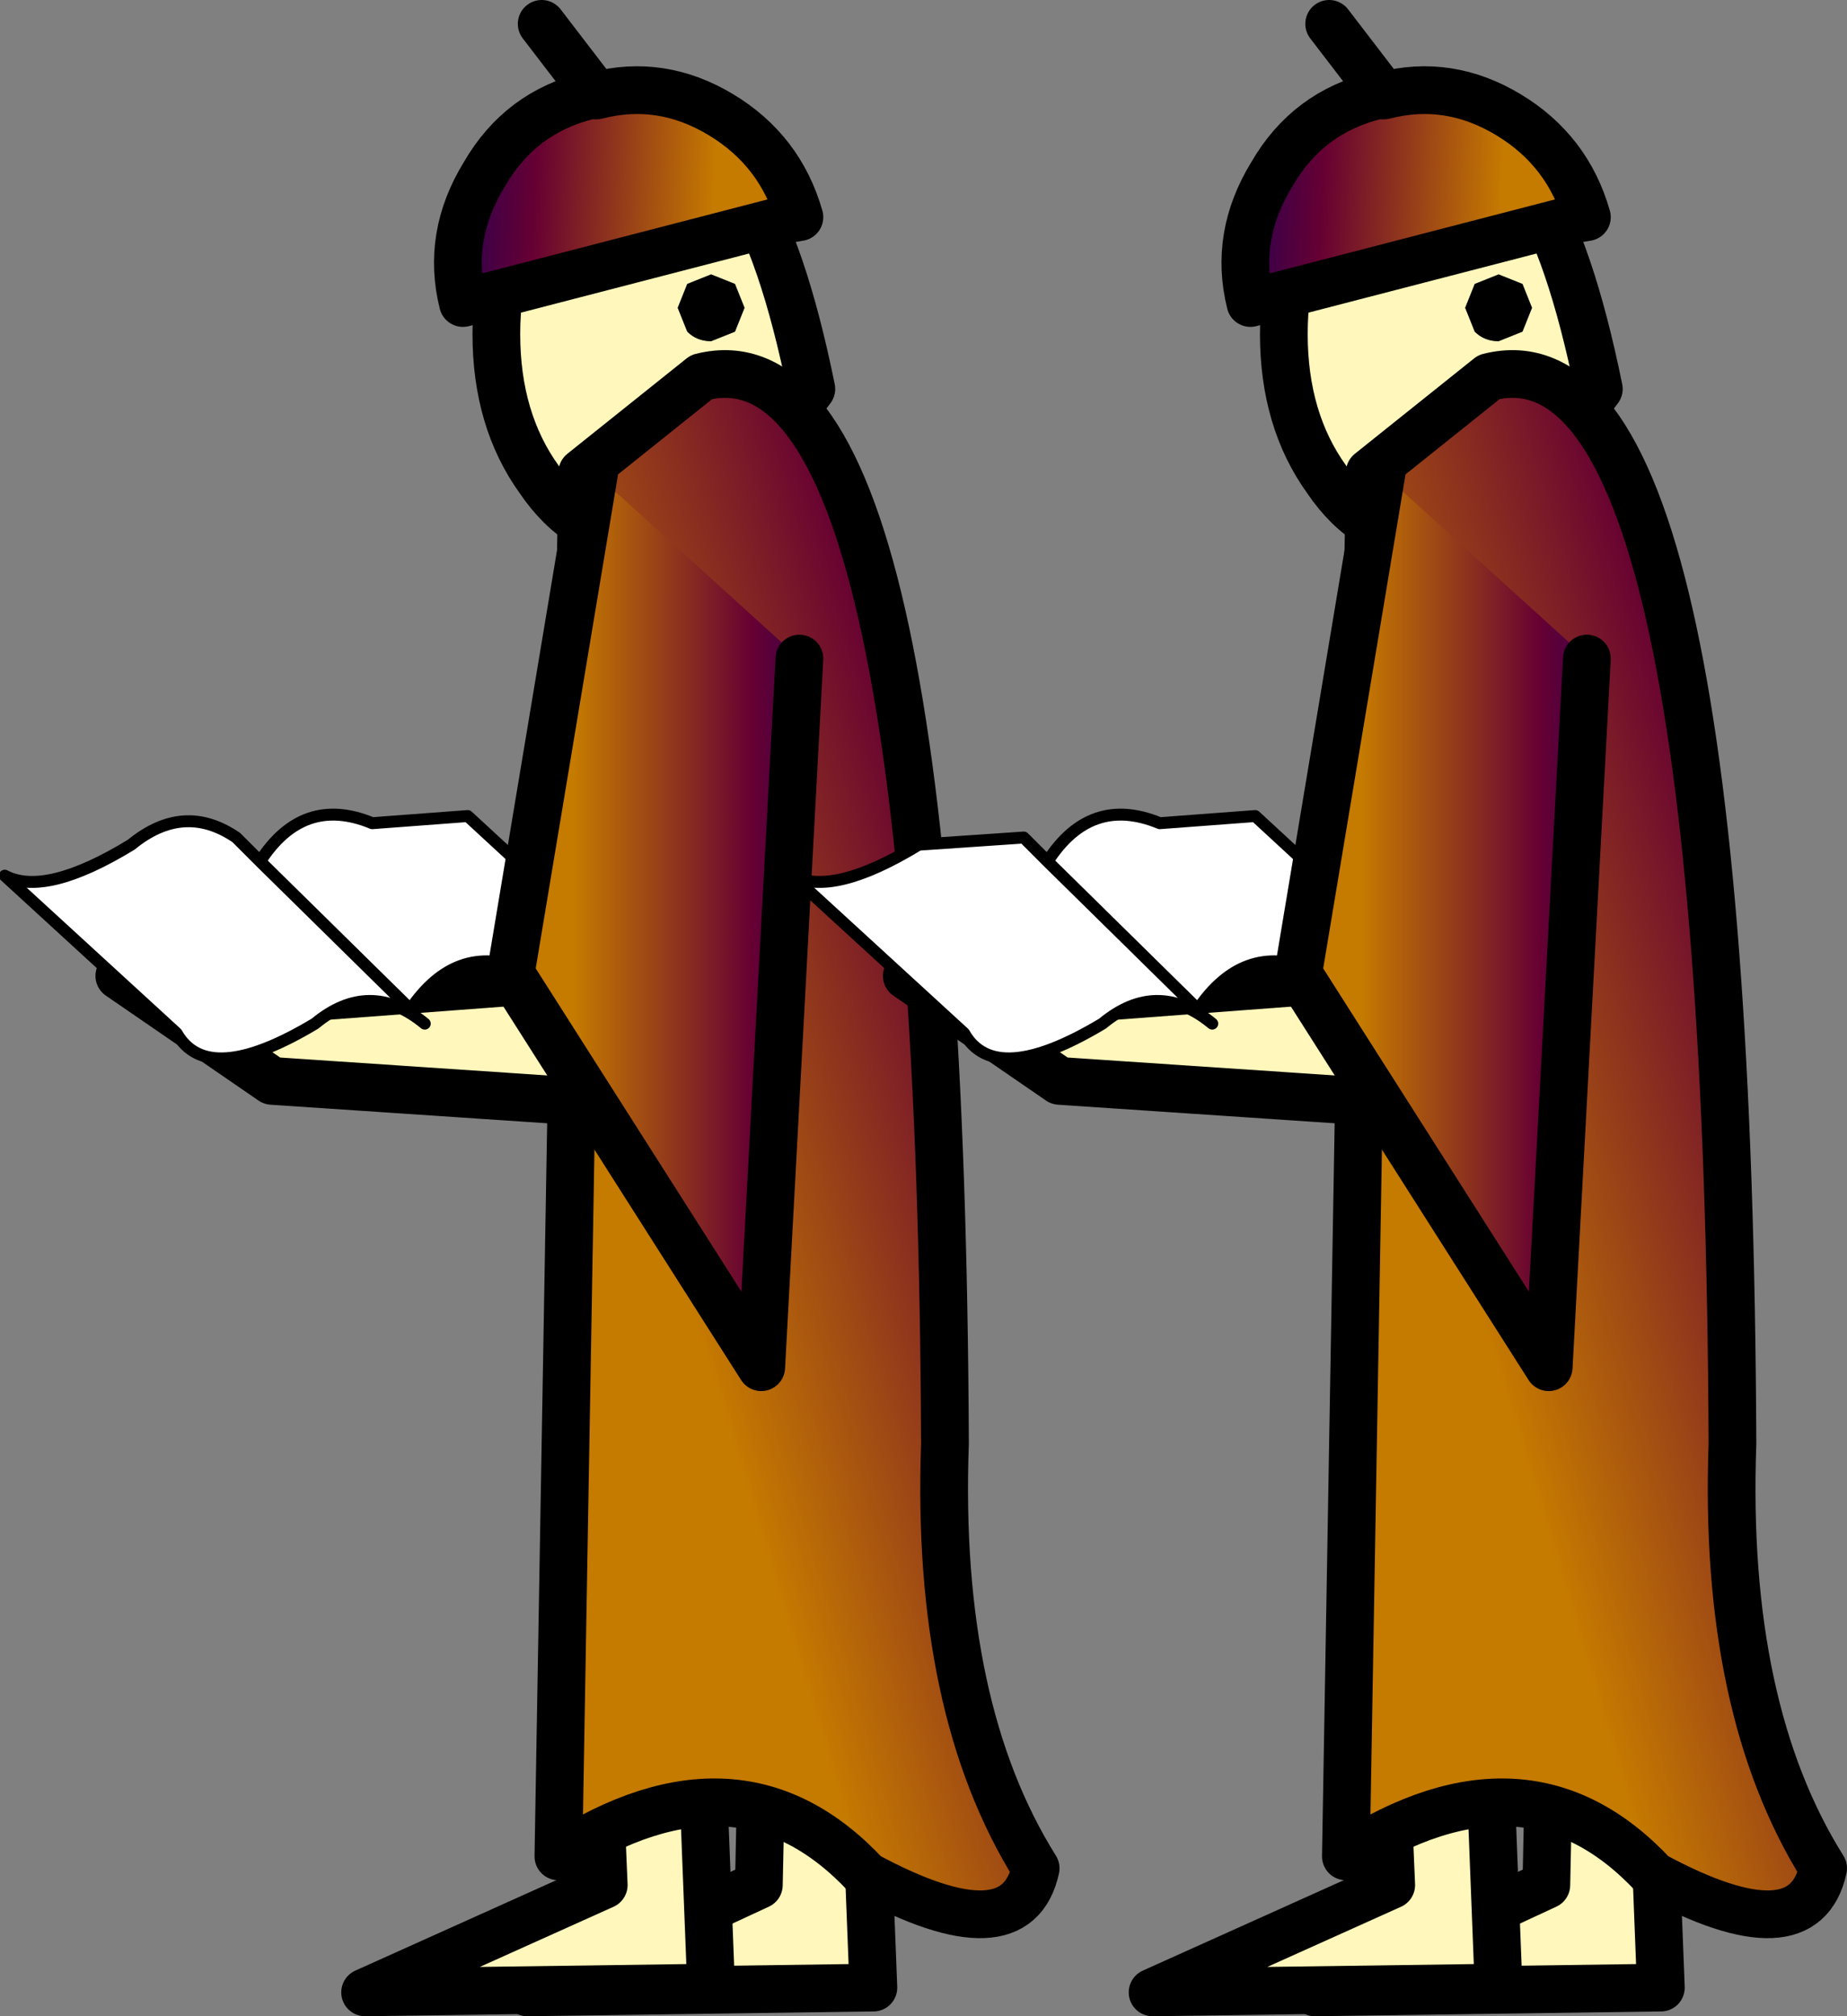 <?xml version="1.0" encoding="UTF-8" standalone="no"?>
<svg xmlns:xlink="http://www.w3.org/1999/xlink" height="42.25px" width="38.7px" xmlns="http://www.w3.org/2000/svg">
  <rect width="100%" height="100%" fill="#808080" stroke="none"/>
  <g transform="matrix(1.0, 0.0, 0.0, 1.0, 35.2, 22.4)">
    <path d="M-17.15 12.85 L-16.9 19.25 -24.15 19.35 -19.3 17.1 -19.25 14.75 -17.15 12.85" fill="#fff7bb" fill-rule="evenodd" stroke="none"/>
    <path d="M-17.15 12.85 L-19.25 14.75 -19.3 17.1 -24.15 19.35 -16.9 19.25 -17.15 12.85 Z" fill="none" stroke="#000000" stroke-linecap="round" stroke-linejoin="round" stroke-width="1.0"/>
    <path d="M-20.55 12.85 L-20.3 19.25 -27.55 19.35 -22.55 17.1 -22.65 14.75 -20.55 12.85" fill="#fff7bb" fill-rule="evenodd" stroke="none"/>
    <path d="M-20.55 12.85 L-22.65 14.75 -22.55 17.1 -27.55 19.35 -20.3 19.25 -20.55 12.85 Z" fill="none" stroke="#000000" stroke-linecap="round" stroke-linejoin="round" stroke-width="1.0"/>
    <path d="M-23.9 -12.35 Q-24.8 -13.6 -24.8 -15.4 -24.8 -17.2 -23.9 -18.5 -23.05 -19.75 -21.8 -19.75 -20.55 -19.75 -19.65 -18.5 -18.8 -17.2 -18.2 -14.25 L-19.65 -12.35 Q-20.55 -11.1 -21.8 -11.1 -23.05 -11.1 -23.9 -12.35 M-20.8 -16.45 L-21.0 -15.95 -20.8 -15.45 Q-20.6 -15.25 -20.3 -15.25 L-19.8 -15.45 -19.6 -15.95 -19.8 -16.45 -20.3 -16.65 -20.8 -16.45" fill="#fff7bb" fill-rule="evenodd" stroke="none"/>
    <path d="M-20.8 -16.45 L-20.3 -16.65 -19.8 -16.45 -19.6 -15.95 -19.8 -15.45 -20.3 -15.25 Q-20.6 -15.25 -20.8 -15.45 L-21.0 -15.95 -20.8 -16.45" fill="#000000" fill-rule="evenodd" stroke="none"/>
    <path d="M-23.9 -12.35 Q-23.05 -11.1 -21.8 -11.1 -20.55 -11.1 -19.65 -12.35 L-18.2 -14.25 Q-18.8 -17.2 -19.65 -18.5 -20.55 -19.75 -21.8 -19.75 -23.05 -19.75 -23.9 -18.5 -24.8 -17.2 -24.8 -15.4 -24.8 -13.6 -23.9 -12.35 Z" fill="none" stroke="#000000" stroke-linecap="round" stroke-linejoin="round" stroke-width="1.0"/>
    <path d="M-22.7 -20.4 Q-21.35 -20.75 -20.1 -20.0 -18.85 -19.25 -18.45 -17.85 L-18.75 -17.8 -25.5 -16.05 Q-25.85 -17.45 -25.05 -18.75 -24.3 -20.05 -22.85 -20.4 L-22.7 -20.4" fill="url(#gradient0)" fill-rule="evenodd" stroke="none"/>
    <path d="M-22.7 -20.4 L-23.85 -21.9 M-22.7 -20.4 L-22.85 -20.4 Q-24.3 -20.05 -25.05 -18.75 -25.85 -17.45 -25.5 -16.05 L-18.75 -17.8 -18.45 -17.85 Q-18.85 -19.25 -20.1 -20.0 -21.35 -20.75 -22.7 -20.4 Z" fill="none" stroke="#000000" stroke-linecap="round" stroke-linejoin="round" stroke-width="1.0"/>
    <path d="M-20.5 -14.5 Q-15.5 -15.75 -15.4 7.85 -15.6 13.4 -13.5 16.75 -13.9 18.6 -17.05 16.9 -19.7 14.05 -23.5 16.5 L-23.0 -12.5 -20.5 -14.5" fill="url(#gradient1)" fill-rule="evenodd" stroke="none"/>
    <path d="M-20.5 -14.5 Q-15.5 -15.75 -15.4 7.85 -15.6 13.4 -13.5 16.75 -13.9 18.6 -17.05 16.9 -19.7 14.05 -23.5 16.5 L-23.0 -12.5 -20.5 -14.5 Z" fill="none" stroke="#000000" stroke-linecap="round" stroke-linejoin="round" stroke-width="1.0"/>
    <path d="M-28.75 -1.5 L-22.75 -1.95 -22.05 0.75 -29.5 0.25 -32.7 -1.95 -28.75 -1.5" fill="#fff7bb" fill-rule="evenodd" stroke="none"/>
    <path d="M-28.75 -1.5 L-22.75 -1.95 -22.05 0.75 -29.5 0.25 -32.7 -1.95 -28.75 -1.5 Z" fill="none" stroke="#000000" stroke-linecap="round" stroke-linejoin="round" stroke-width="1.0"/>
    <path d="M-26.3 -0.95 Q-27.45 -1.9 -28.6 -0.95 -30.85 0.4 -31.5 -0.75 L-35.1 -4.05 Q-34.25 -3.6 -32.45 -4.7 -31.35 -5.6 -30.25 -4.85 L-29.75 -4.35 Q-28.85 -5.75 -27.4 -5.15 L-25.4 -5.3 -22.15 -2.3 Q-22.6 -1.55 -24.25 -2.1 -25.65 -2.65 -26.6 -1.25 L-26.3 -0.95 M-26.6 -1.25 L-29.7 -4.3 -29.75 -4.35 -29.7 -4.3 -26.6 -1.25" fill="#ffffff" fill-rule="evenodd" stroke="none"/>
    <path d="M-26.3 -0.95 Q-27.45 -1.9 -28.6 -0.95 -30.85 0.4 -31.5 -0.75 L-35.1 -4.05 Q-34.25 -3.6 -32.45 -4.7 -31.35 -5.6 -30.25 -4.85 L-29.75 -4.35 Q-28.85 -5.75 -27.4 -5.15 L-25.4 -5.3 -22.15 -2.3 Q-22.6 -1.55 -24.25 -2.1 -25.65 -2.65 -26.6 -1.25 L-29.7 -4.3 -29.75 -4.35" fill="none" stroke="#000000" stroke-linecap="round" stroke-linejoin="round" stroke-width="0.25"/>
    <path d="M-22.75 -12.5 L-18.45 -8.6 -19.25 6.25 -24.5 -2.0 -22.75 -12.5" fill="url(#gradient2)" fill-rule="evenodd" stroke="none"/>
    <path d="M-18.45 -8.6 L-19.25 6.25 -24.5 -2.0 -22.75 -12.5" fill="none" stroke="#000000" stroke-linecap="round" stroke-linejoin="round" stroke-width="1.0"/>
    <path d="M-0.65 12.85 L-0.4 19.25 -7.65 19.35 -2.8 17.1 -2.75 14.75 -0.65 12.85" fill="#fff7bb" fill-rule="evenodd" stroke="none"/>
    <path d="M-0.65 12.85 L-2.75 14.75 -2.8 17.1 -7.65 19.35 -0.4 19.25 -0.65 12.85 Z" fill="none" stroke="#000000" stroke-linecap="round" stroke-linejoin="round" stroke-width="1.0"/>
    <path d="M-4.05 12.85 L-3.8 19.25 -11.05 19.35 -6.05 17.1 -6.15 14.75 -4.05 12.85" fill="#fff7bb" fill-rule="evenodd" stroke="none"/>
    <path d="M-4.05 12.85 L-6.15 14.75 -6.05 17.1 -11.05 19.35 -3.8 19.25 -4.05 12.85 Z" fill="none" stroke="#000000" stroke-linecap="round" stroke-linejoin="round" stroke-width="1.0"/>
    <path d="M-8.3 -15.4 Q-8.3 -17.2 -7.4 -18.5 -6.55 -19.75 -5.3 -19.75 -4.05 -19.75 -3.15 -18.5 -2.3 -17.2 -1.7 -14.25 L-3.15 -12.35 Q-4.05 -11.1 -5.3 -11.1 -6.55 -11.1 -7.4 -12.35 -8.3 -13.6 -8.3 -15.4 M-3.1 -15.95 L-3.3 -16.45 -3.8 -16.65 -4.3 -16.45 -4.5 -15.95 -4.3 -15.45 Q-4.1 -15.25 -3.8 -15.25 L-3.3 -15.45 -3.1 -15.95" fill="#fff7bb" fill-rule="evenodd" stroke="none"/>
    <path d="M-3.1 -15.95 L-3.3 -15.45 -3.8 -15.25 Q-4.1 -15.25 -4.3 -15.45 L-4.5 -15.95 -4.3 -16.45 -3.8 -16.65 -3.3 -16.45 -3.1 -15.95" fill="#000000" fill-rule="evenodd" stroke="none"/>
    <path d="M-8.3 -15.4 Q-8.3 -13.6 -7.4 -12.35 -6.55 -11.1 -5.3 -11.1 -4.05 -11.1 -3.15 -12.35 L-1.7 -14.25 Q-2.3 -17.2 -3.15 -18.5 -4.05 -19.75 -5.3 -19.75 -6.55 -19.75 -7.4 -18.5 -8.3 -17.2 -8.3 -15.4 Z" fill="none" stroke="#000000" stroke-linecap="round" stroke-linejoin="round" stroke-width="1.0"/>
    <path d="M-6.2 -20.4 Q-4.85 -20.75 -3.6 -20.0 -2.35 -19.25 -1.95 -17.85 L-2.25 -17.8 -9.0 -16.05 Q-9.35 -17.45 -8.55 -18.75 -7.8 -20.05 -6.35 -20.4 L-6.2 -20.4" fill="url(#gradient3)" fill-rule="evenodd" stroke="none"/>
    <path d="M-6.2 -20.4 L-6.35 -20.4 Q-7.8 -20.05 -8.55 -18.75 -9.35 -17.45 -9.0 -16.05 L-2.25 -17.8 -1.95 -17.85 Q-2.35 -19.25 -3.6 -20.0 -4.85 -20.75 -6.2 -20.4 L-7.35 -21.9" fill="none" stroke="#000000" stroke-linecap="round" stroke-linejoin="round" stroke-width="1.0"/>
    <path d="M-4.0 -14.5 Q1.0 -15.75 1.1 7.85 0.9 13.4 3.0 16.75 2.6 18.6 -0.55 16.9 -3.2 14.05 -7.0 16.5 L-6.5 -12.5 -4.0 -14.5" fill="url(#gradient4)" fill-rule="evenodd" stroke="none"/>
    <path d="M-4.0 -14.5 Q1.0 -15.75 1.1 7.85 0.9 13.4 3.0 16.75 2.6 18.6 -0.55 16.9 -3.2 14.05 -7.0 16.5 L-6.5 -12.5 -4.0 -14.5 Z" fill="none" stroke="#000000" stroke-linecap="round" stroke-linejoin="round" stroke-width="1.0"/>
    <path d="M-12.25 -1.5 L-6.25 -1.95 -5.55 0.75 -13.0 0.25 -16.2 -1.95 -12.25 -1.5" fill="#fff7bb" fill-rule="evenodd" stroke="none"/>
    <path d="M-12.25 -1.5 L-6.25 -1.95 -5.55 0.75 -13.0 0.25 -16.2 -1.95 -12.25 -1.5 Z" fill="none" stroke="#000000" stroke-linecap="round" stroke-linejoin="round" stroke-width="1.0"/>
    <path d="M-9.8 -0.95 Q-10.95 -1.9 -12.1 -0.95 -14.35 0.4 -15.0 -0.75 L-18.6 -4.05 Q-17.75 -3.6 -15.95 -4.7 L-13.75 -4.85 -13.25 -4.35 Q-12.35 -5.75 -10.9 -5.15 L-8.9 -5.3 -5.65 -2.3 Q-6.1 -1.55 -7.75 -2.1 -9.15 -2.65 -10.1 -1.25 L-9.8 -0.95 M-13.25 -4.35 L-13.2 -4.3 -10.1 -1.25 -13.2 -4.3 -13.25 -4.35" fill="#ffffff" fill-rule="evenodd" stroke="none"/>
    <path d="M-9.8 -0.95 Q-10.95 -1.9 -12.1 -0.95 -14.35 0.4 -15.0 -0.75 L-18.6 -4.05 Q-17.75 -3.6 -15.95 -4.7 L-13.75 -4.85 -13.25 -4.35 Q-12.35 -5.75 -10.9 -5.15 L-8.9 -5.3 -5.65 -2.3 Q-6.1 -1.55 -7.75 -2.1 -9.15 -2.65 -10.1 -1.25 L-13.2 -4.3 -13.25 -4.35" fill="none" stroke="#000000" stroke-linecap="round" stroke-linejoin="round" stroke-width="0.25"/>
    <path d="M-6.25 -12.5 L-1.95 -8.6 -2.75 6.25 -8.0 -2.0 -6.25 -12.5" fill="url(#gradient5)" fill-rule="evenodd" stroke="none"/>
    <path d="M-1.95 -8.6 L-2.75 6.25 -8.0 -2.0 -6.25 -12.5" fill="none" stroke="#000000" stroke-linecap="round" stroke-linejoin="round" stroke-width="1.0"/>
  </g>
  <defs>
    <linearGradient gradientTransform="matrix(-0.004, -2.0E-4, -9.0E-4, 0.021, -25.5, 27.9)" gradientUnits="userSpaceOnUse" id="gradient0" spreadMethod="pad" x1="-819.2" x2="819.2">
      <stop offset="0.0" stop-color="#c57a00"/>
      <stop offset="0.573" stop-color="#660033"/>
      <stop offset="1.0" stop-color="#000066"/>
    </linearGradient>
    <linearGradient gradientTransform="matrix(0.008, -0.002, 0.006, 0.02, -14.4, 2.55)" gradientUnits="userSpaceOnUse" id="gradient1" spreadMethod="pad" x1="-819.2" x2="819.2">
      <stop offset="0.0" stop-color="#c57a00"/>
      <stop offset="0.573" stop-color="#660033"/>
      <stop offset="1.0" stop-color="#000066"/>
    </linearGradient>
    <linearGradient gradientTransform="matrix(0.004, 0.0, 0.0, 0.009, -19.9, -3.4)" gradientUnits="userSpaceOnUse" id="gradient2" spreadMethod="pad" x1="-819.2" x2="819.2">
      <stop offset="0.0" stop-color="#c57a00"/>
      <stop offset="0.573" stop-color="#660033"/>
      <stop offset="1.0" stop-color="#000066"/>
    </linearGradient>
    <linearGradient gradientTransform="matrix(-0.004, -2.0E-4, -9.0E-4, 0.021, -9.0, 27.9)" gradientUnits="userSpaceOnUse" id="gradient3" spreadMethod="pad" x1="-819.2" x2="819.2">
      <stop offset="0.0" stop-color="#c57a00"/>
      <stop offset="0.573" stop-color="#660033"/>
      <stop offset="1.0" stop-color="#000066"/>
    </linearGradient>
    <linearGradient gradientTransform="matrix(0.008, -0.002, 0.006, 0.02, 2.1, 2.55)" gradientUnits="userSpaceOnUse" id="gradient4" spreadMethod="pad" x1="-819.2" x2="819.2">
      <stop offset="0.0" stop-color="#c57a00"/>
      <stop offset="0.573" stop-color="#660033"/>
      <stop offset="1.0" stop-color="#000066"/>
    </linearGradient>
    <linearGradient gradientTransform="matrix(0.004, 0.0, 0.0, 0.009, -3.4, -3.4)" gradientUnits="userSpaceOnUse" id="gradient5" spreadMethod="pad" x1="-819.2" x2="819.2">
      <stop offset="0.0" stop-color="#c57a00"/>
      <stop offset="0.573" stop-color="#660033"/>
      <stop offset="1.0" stop-color="#000066"/>
    </linearGradient>
  </defs>
</svg>
